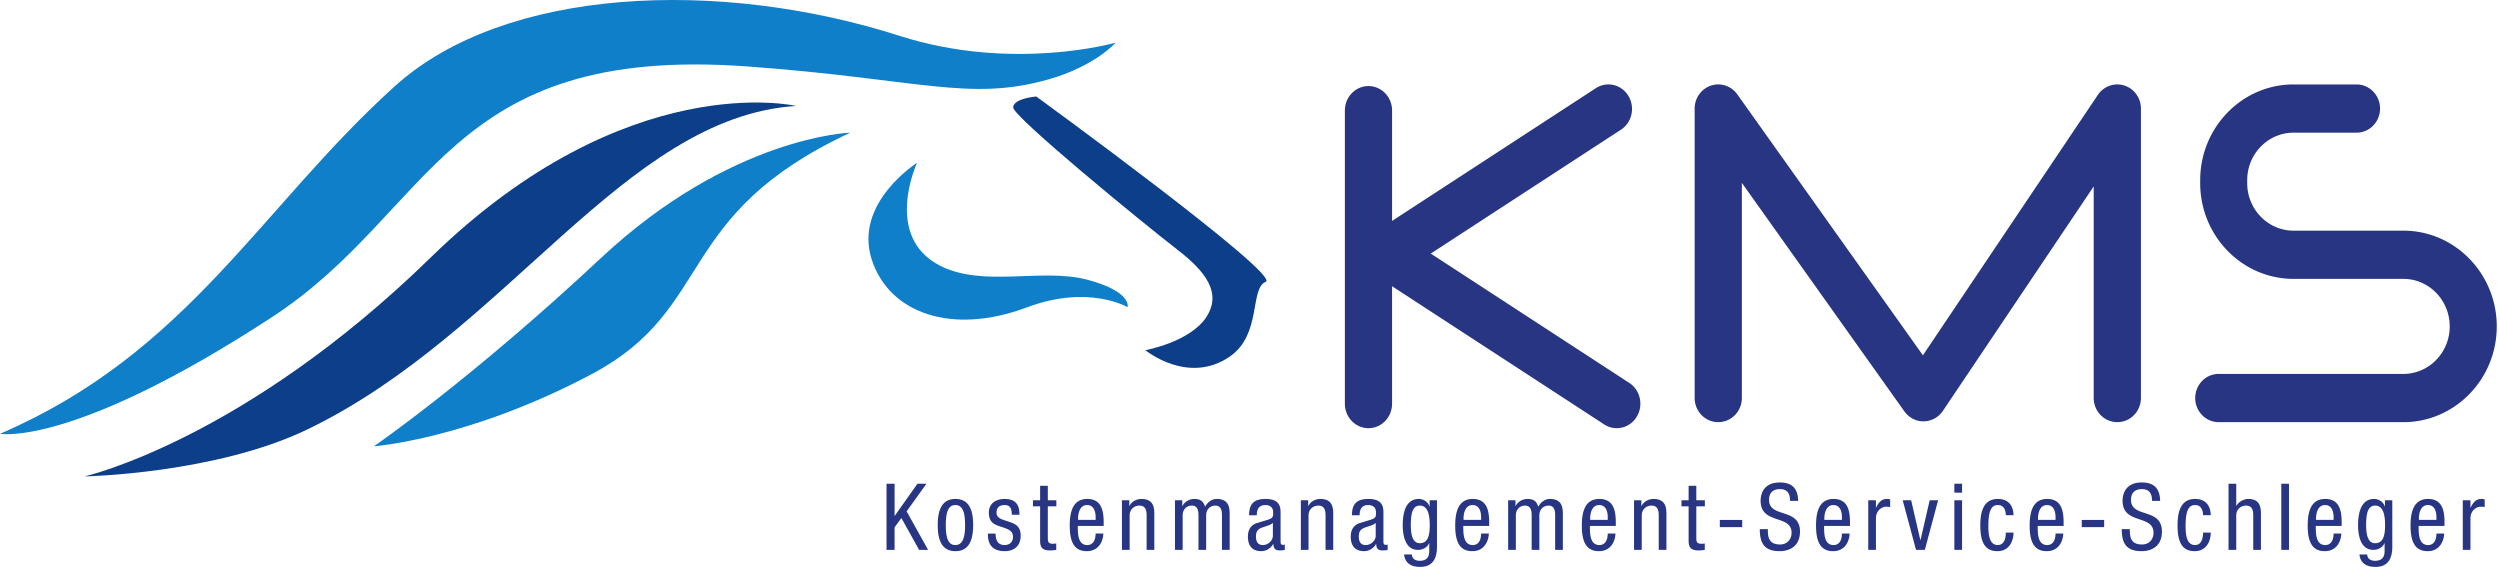 <svg width="441" height="100" viewBox="0 0 441 100" xmlns="http://www.w3.org/2000/svg"><title>Logo</title><g fill="none" fill-rule="evenodd"><path d="M0 76.522s12.754 2.43 47.993-20.589c28.69-18.74 30.605-48.113 83.858-44.211 30.23 2.212 39.054 6.253 53.028 2.304 8.3-2.344 11.93-6.505 11.93-6.505s-18.113 5.2-38.115-1.194c-31.896-10.21-69.671-8.62-89.028 8.861C45.9 36.641 33.186 62.245 0 76.522" fill="#107FC9"/><path d="M182.796 17.021s43.326 31.54 40.473 32.692c-2.845 1.154-.672 9.272-6.321 13.176-7.372 5.088-14.905-1.116-14.905-1.116s7.865-1.426 10.745-5.828c2.777-4.24-.054-8.016-5.131-11.93-6.09-4.696-28.966-23.447-28.934-25.065.033-1.611 4.073-1.929 4.073-1.929" fill="#0C3E8A"/><path d="M161.763 28.723s-6.019 12.955 4.025 18.128c7.631 3.926 18.037.364 26.007 2.49 7.974 2.122 7.114 4.85 7.114 4.85s-6.865-4.07-17.775.031c-13.2 4.963-24.267 1.05-27.349-8.4-3.262-10.002 7.978-17.099 7.978-17.099" fill="#107FC9"/><path d="M140.426 18.688s-29.87-7.007-64.46 26.744c-33.113 32.304-61.072 38.61-61.072 38.61S38 83.587 54.278 75.724c35.15-16.972 55.808-55.08 86.148-57.035" fill="#0C3E8A"/><path d="M150 23.404s-20.998.613-44.006 22.123C82.99 67.036 65.957 78.723 65.957 78.723s16.814-1.22 38.566-12.81c21.752-11.594 14.22-27.979 45.477-42.509" fill="#107FC9"/><path d="M423.961 40.688h-19.386c-4.504 0-8.167-3.76-8.167-8.38v-.523c0-4.622 3.663-8.382 8.167-8.382h11.118c2.29 0 4.147-1.904 4.147-4.253 0-2.353-1.858-4.256-4.147-4.256h-11.118c-9.075 0-16.46 7.577-16.46 16.891v.523c0 9.312 7.385 16.886 16.46 16.886h19.386c4.504 0 8.17 3.76 8.17 8.385 0 4.62-3.666 8.38-8.17 8.38H391.38c-2.29 0-4.145 1.906-4.145 4.256 0 2.347 1.855 4.253 4.145 4.253h32.582c9.08 0 16.465-7.577 16.465-16.889 0-9.314-7.385-16.891-16.465-16.891M374.73 15.086c-1.737-.553-3.632.115-4.667 1.653l-30.861 45.936-32.74-46.026c-1.06-1.493-2.935-2.119-4.654-1.544-1.716.572-2.872 2.207-2.872 4.054v51.042c0 2.356 1.863 4.267 4.162 4.267 2.3 0 4.165-1.911 4.165-4.267V32.256l28.67 40.311c.796 1.118 2.107 1.797 3.424 1.755a4.129 4.129 0 0 0 3.371-1.85l26.602-39.59v37.319c0 2.356 1.863 4.267 4.165 4.267 2.299 0 4.165-1.911 4.165-4.267V19.159c0-1.869-1.188-3.519-2.93-4.073M287.412 67.55l-35.027-22.82 33.553-21.854c1.947-1.27 2.534-3.937 1.311-5.96-1.224-2.02-3.792-2.629-5.742-1.361l-35.945 23.418v-19.47c0-2.387-1.863-4.32-4.162-4.32-2.3 0-4.166 1.933-4.166 4.32v51.706c0 2.387 1.866 4.323 4.166 4.323 2.3 0 4.162-1.936 4.162-4.323V50.49l37.422 24.379c.689.45 1.453.663 2.21.663 1.385 0 2.741-.717 3.53-2.025 1.222-2.02.636-4.687-1.312-5.957M434.43 96.996h1.358v-5.538c0-1.454 1.102-2.076 1.781-2.076.437 0 .599.05.729.067v-1.336c-.13-.066-.324-.098-.6-.098-.97 0-1.489.701-1.876 1.531h-.034v-1.303h-1.357v8.753zm-3.217-4.215v-.556c0-1.877-.244-4.21-2.897-4.21-2.672 0-3.094 2.531-3.094 4.718 0 3.007.888 4.493 3.011 4.493 2.362 0 2.913-2.171 2.913-3.105h-1.357c0 .656-.18 2.026-1.473 2.026-1.673 0-1.673-2.026-1.673-3.366h4.57zm-4.52-1.074v-.328c0-.524.162-2.29 1.588-2.29 1.198 0 1.508 1.16 1.508 2.142v.476h-3.096zm-4.691-3.464h-1.294v1.108h-.031c-.178-.683-.941-1.336-1.88-1.336-2.202 0-2.833 2.235-2.833 4.604 0 1.161.161 4.377 2.687 4.377.86 0 1.67-.442 1.96-1.174h.034v1.142c0 .606.063 1.96-1.686 1.96-.713 0-1.328-.307-1.394-1.111h-1.357c.225 2.187 2.314 2.187 2.849 2.187 1.747 0 2.945-.944 2.945-3.56v-8.197zm-3.025.944c1.456 0 1.75 1.735 1.75 3.432 0 1.799-.294 3.203-1.768 3.203-1.36 0-1.572-1.78-1.572-3.203 0-2.091.323-3.432 1.59-3.432zm-5.908 3.594v-.556c0-1.877-.244-4.21-2.897-4.21-2.672 0-3.093 2.531-3.093 4.718 0 3.007.89 4.493 3.014 4.493 2.361 0 2.913-2.171 2.913-3.105h-1.357c0 .656-.18 2.026-1.477 2.026-1.667 0-1.667-2.026-1.667-3.366h4.564zm-4.516-1.074v-.328c0-.524.161-2.29 1.585-2.29 1.2 0 1.51 1.16 1.51 2.142v.476h-3.095zm-6.131 5.289h1.357v-11.66h-1.357v11.66zm-9.307 0h1.36v-6.043c0-1.274.989-1.766 1.718-1.766 1.232 0 1.28 1.095 1.28 1.766v6.043h1.357v-6.207c0-1.031 0-2.774-2.232-2.774-.779 0-1.736.505-2.091 1.222h-.032v-3.9h-1.36v11.659zm-3.138-6.109c0-1.005-.403-2.872-2.765-2.872-2.671 0-3.093 2.515-3.093 4.707 0 3.015.89 4.504 3.011 4.504 2.168 0 2.847-1.88 2.847-3.274h-1.357c0 .952-.257 2.195-1.426 2.195-1.636 0-1.654-2.293-1.654-3.44 0-3.198.859-3.618 1.704-3.618 1.037 0 1.376.955 1.376 1.798h1.357zm-8.93-2.53c-.034-2.143-1.036-3.25-3.239-3.25-2.932 0-3.385 2.139-3.385 3.218 0 4.278 5.46 2.366 5.46 5.667 0 1.243-.874 2.057-2.009 2.057-2.091 0-2.17-1.404-2.17-2.71h-1.424c0 2.483.79 3.887 3.494 3.887 1.638 0 3.594-.767 3.594-3.462 0-4.265-5.455-2.303-5.455-5.587 0-1.243.71-1.896 1.91-1.896 1.363 0 1.8.848 1.8 2.075h1.424zm-13.823 4.635h3.95V91.72h-3.95v1.272zm-3.202-.211v-.556c0-1.877-.244-4.21-2.9-4.21-2.669 0-3.09 2.531-3.09 4.718 0 3.007.89 4.493 3.01 4.493 2.365 0 2.917-2.171 2.917-3.105h-1.36c0 .656-.18 2.026-1.477 2.026-1.667 0-1.667-2.026-1.667-3.366h4.567zm-4.517-1.074v-.328c0-.524.162-2.29 1.586-2.29 1.2 0 1.508 1.16 1.508 2.142v.476h-3.094zm-4.32-.82c0-1.005-.403-2.872-2.765-2.872-2.671 0-3.093 2.515-3.093 4.707 0 3.015.888 4.504 3.011 4.504 2.168 0 2.847-1.88 2.847-3.274h-1.357c0 .952-.26 2.195-1.426 2.195-1.636 0-1.654-2.293-1.654-3.44 0-3.198.859-3.618 1.702-3.618 1.039 0 1.378.955 1.378 1.798h1.357zm-10.436-3.985h1.36v-1.568h-1.36v1.568zm0 10.094h1.36v-8.753h-1.36v8.753zm-6.764 0h1.556l2.346-8.753h-1.49l-1.62 7.026h-.031l-1.62-7.026h-1.49l2.35 8.753zm-8.426 0h1.357v-5.538c0-1.454 1.1-2.076 1.781-2.076.435 0 .6.05.729.067v-1.336c-.13-.066-.323-.098-.599-.098-.973 0-1.49.701-1.88 1.531h-.031v-1.303h-1.357v8.753zm-3.22-4.215v-.556c0-1.877-.245-4.21-2.898-4.21-2.672 0-3.09 2.531-3.09 4.718 0 3.007.887 4.493 3.008 4.493 2.364 0 2.913-2.171 2.913-3.105h-1.354c0 .656-.18 2.026-1.477 2.026-1.667 0-1.667-2.026-1.667-3.366h4.564zm-4.52-1.074v-.328c0-.524.164-2.29 1.59-2.29 1.198 0 1.509 1.16 1.509 2.142v.476h-3.1zm-4.625-3.35c-.032-2.143-1.034-3.25-3.237-3.25-2.929 0-3.382 2.139-3.382 3.218 0 4.278 5.458 2.366 5.458 5.667 0 1.243-.878 2.057-2.01 2.057-2.09 0-2.173-1.404-2.173-2.71h-1.42c0 2.483.792 3.887 3.495 3.887 1.638 0 3.595-.767 3.595-3.462 0-4.265-5.458-2.303-5.458-5.587 0-1.243.713-1.896 1.911-1.896 1.363 0 1.8.848 1.8 2.075h1.42zm-13.818 4.635h3.95V91.72h-3.95v1.272zm-5.503-4.75h-1.261v1.077h1.261v6.048c0 1.14.342 1.727 1.747 1.727.567 0 .922-.066 1.103-.098v-1.127c-.146.016-.308.05-.602.05-.713 0-.89-.277-.89-.978V89.32h1.505v-1.076h-1.506v-2.55h-1.357v2.55zm-9.627 8.754h1.357v-6.043c0-1.274.989-1.766 1.718-1.766 1.23 0 1.28 1.095 1.28 1.766v6.043h1.357v-6.207c0-1.031 0-2.774-2.282-2.774-.843 0-1.75.458-2.105 1.254h-.034v-1.026h-1.29v8.753zm-3.22-4.215v-.556c0-1.877-.244-4.21-2.897-4.21-2.672 0-3.094 2.531-3.094 4.718 0 3.007.89 4.493 3.014 4.493 2.362 0 2.913-2.171 2.913-3.105h-1.357c0 .656-.183 2.026-1.476 2.026-1.67 0-1.67-2.026-1.67-3.366h4.567zm-4.517-1.074v-.328c0-.524.162-2.29 1.585-2.29 1.2 0 1.51 1.16 1.51 2.142v.476h-3.095zm-14.47 5.289h1.36v-6.043c0-1.375.986-1.766 1.617-1.766 1.118 0 1.169 1.095 1.169 1.766v6.043h1.357v-6.043c0-1.375.991-1.766 1.622-1.766 1.119 0 1.164 1.095 1.164 1.766v6.043h1.36v-6.207c0-1.031 0-2.774-2.28-2.774-.893 0-1.67.62-2.06 1.383-.275-.991-.872-1.383-1.876-1.383-.843 0-1.752.458-2.107 1.254h-.032v-1.026h-1.294v8.753zm-3.348-4.215v-.556c0-1.877-.243-4.21-2.897-4.21-2.671 0-3.093 2.531-3.093 4.718 0 3.007.89 4.493 3.011 4.493 2.365 0 2.913-2.171 2.913-3.105h-1.357c0 .656-.177 2.026-1.474 2.026-1.67 0-1.67-2.026-1.67-3.366h4.567zm-4.519-1.074v-.328c0-.524.165-2.29 1.588-2.29 1.2 0 1.508 1.16 1.508 2.142v.476h-3.096zm-4.691-3.464h-1.291v1.108h-.035c-.177-.683-.938-1.336-1.876-1.336-2.203 0-2.834 2.235-2.834 4.604 0 1.161.162 4.377 2.685 4.377.862 0 1.67-.442 1.962-1.174h.031v1.142c0 .606.067 1.96-1.683 1.96-.715 0-1.33-.307-1.394-1.111h-1.36C247.912 100 250 100 250.538 100c1.75 0 2.943-.944 2.943-3.56v-8.197zm-3.025.944c1.455 0 1.75 1.735 1.75 3.432 0 1.799-.295 3.203-1.766 3.203-1.362 0-1.572-1.78-1.572-3.203 0-2.091.324-3.432 1.588-3.432zm-7.78 5.297c0 .899-.858 1.663-1.749 1.663-.925 0-1.232-.621-1.232-1.502 0-.767.225-1.11.668-1.388.615-.379 1.81-.492 2.314-1.032v2.259zm-2.833-3.597v-.082c0-.31 0-1.716 1.49-1.716.906 0 1.394.473 1.394 1.29 0 .738 0 1.016-.991 1.325l-1.83.553c-1.115.344-1.632 1.195-1.632 2.422 0 1.566.745 2.547 2.362 2.547.81 0 1.654-.473 2.091-1.259h.032c.063 1.127.71 1.127 1.227 1.127.342 0 .697-.066.795-.082v-.979c-.066.05-.148.082-.326.082-.419 0-.419-.343-.419-.703v-4.884c0-.915 0-2.513-2.64-2.513-2.072 0-2.913.878-2.913 2.872h1.36zm-10.372 6.109h1.355v-6.043c0-1.274.991-1.766 1.72-1.766 1.23 0 1.28 1.095 1.28 1.766v6.043h1.357v-6.207c0-1.031 0-2.774-2.282-2.774-.843 0-1.75.458-2.104 1.254h-.035v-1.026h-1.29v8.753zm-4.935-2.512c0 .899-.859 1.663-1.75 1.663-.922 0-1.232-.621-1.232-1.502 0-.767.228-1.11.665-1.388.615-.379 1.813-.492 2.317-1.032v2.259zm-2.834-3.597v-.082c0-.31 0-1.716 1.49-1.716.906 0 1.394.473 1.394 1.29 0 .738 0 1.016-.991 1.325l-1.832.553c-1.116.344-1.63 1.195-1.63 2.422 0 1.566.742 2.547 2.362 2.547.808 0 1.654-.473 2.091-1.259h.03c.066 1.127.712 1.127 1.23 1.127.338 0 .696-.066.792-.082v-.979c-.064.05-.146.082-.324.082-.418 0-.418-.343-.418-.703v-4.884c0-.915 0-2.513-2.638-2.513-2.075 0-2.916.878-2.916 2.872h1.36zm-14.438 6.109h1.36v-6.043c0-1.375.986-1.766 1.617-1.766 1.119 0 1.169 1.095 1.169 1.766v6.043h1.357v-6.043c0-1.375.989-1.766 1.622-1.766 1.116 0 1.164 1.095 1.164 1.766v6.043h1.36v-6.207c0-1.031 0-2.774-2.283-2.774-.893 0-1.667.62-2.056 1.383-.276-.991-.873-1.383-1.877-1.383-.843 0-1.752.458-2.107 1.254h-.032v-1.026h-1.294v8.753zm-9.354 0h1.36v-6.043c0-1.274.986-1.766 1.715-1.766 1.23 0 1.28 1.095 1.28 1.766v6.043h1.357v-6.207c0-1.031 0-2.774-2.282-2.774-.84 0-1.75.458-2.104 1.254h-.032v-1.026h-1.294v8.753zm-3.22-4.215v-.556c0-1.877-.241-4.21-2.897-4.21-2.672 0-3.091 2.531-3.091 4.718 0 3.007.888 4.493 3.011 4.493 2.364 0 2.913-2.171 2.913-3.105h-1.357c0 .656-.18 2.026-1.476 2.026-1.668 0-1.668-2.026-1.668-3.366h4.565zm-4.517-1.074v-.328c0-.524.162-2.29 1.588-2.29 1.198 0 1.508 1.16 1.508 2.142v.476h-3.096zm-6.695-3.464h-1.265v1.076h1.265v6.048c0 1.14.339 1.727 1.746 1.727.565 0 .923-.066 1.1-.098v-1.127c-.143.016-.307.05-.599.05-.713 0-.89-.277-.89-.978V89.32h1.505v-1.076h-1.505v-2.55h-1.357v2.55zm-3.642 2.562c-.016-1.028-.112-2.79-2.638-2.79-1.505 0-2.767.783-2.767 2.415 0 1.811 1.084 2.123 2.136 2.483 1.053.36 2.121.605 2.121 1.782 0 1.24-1.005 1.452-1.442 1.452-1.328 0-1.62-.963-1.62-2.023h-1.36c0 .9.035 3.102 2.98 3.102 1.622 0 2.802-.9 2.802-2.742 0-1.735-1.068-2.11-2.12-2.468-1.069-.36-2.14-.555-2.14-1.586 0-1.227.973-1.341 1.41-1.341.989 0 1.28.606 1.28 1.716h1.358zm-11.33 5.342c-1.39 0-1.666-1.632-1.666-3.528 0-1.896.291-3.53 1.667-3.53 1.46 0 1.733 1.634 1.733 3.53s-.288 3.528-1.733 3.528zm-3.09-3.528c0 2.468.615 4.607 3.125 4.607 2.495 0 3.123-2.14 3.123-4.607s-.612-4.604-3.123-4.604c-2.494 0-3.125 2.137-3.125 4.604zm-9.033 4.377h1.42v-3.97l1.201-1.647 3.126 5.617h1.587l-3.79-6.794 3.496-4.866h-1.588l-3.997 5.649h-.034v-5.649h-1.421v11.66z" fill="#273582"/></g></svg>